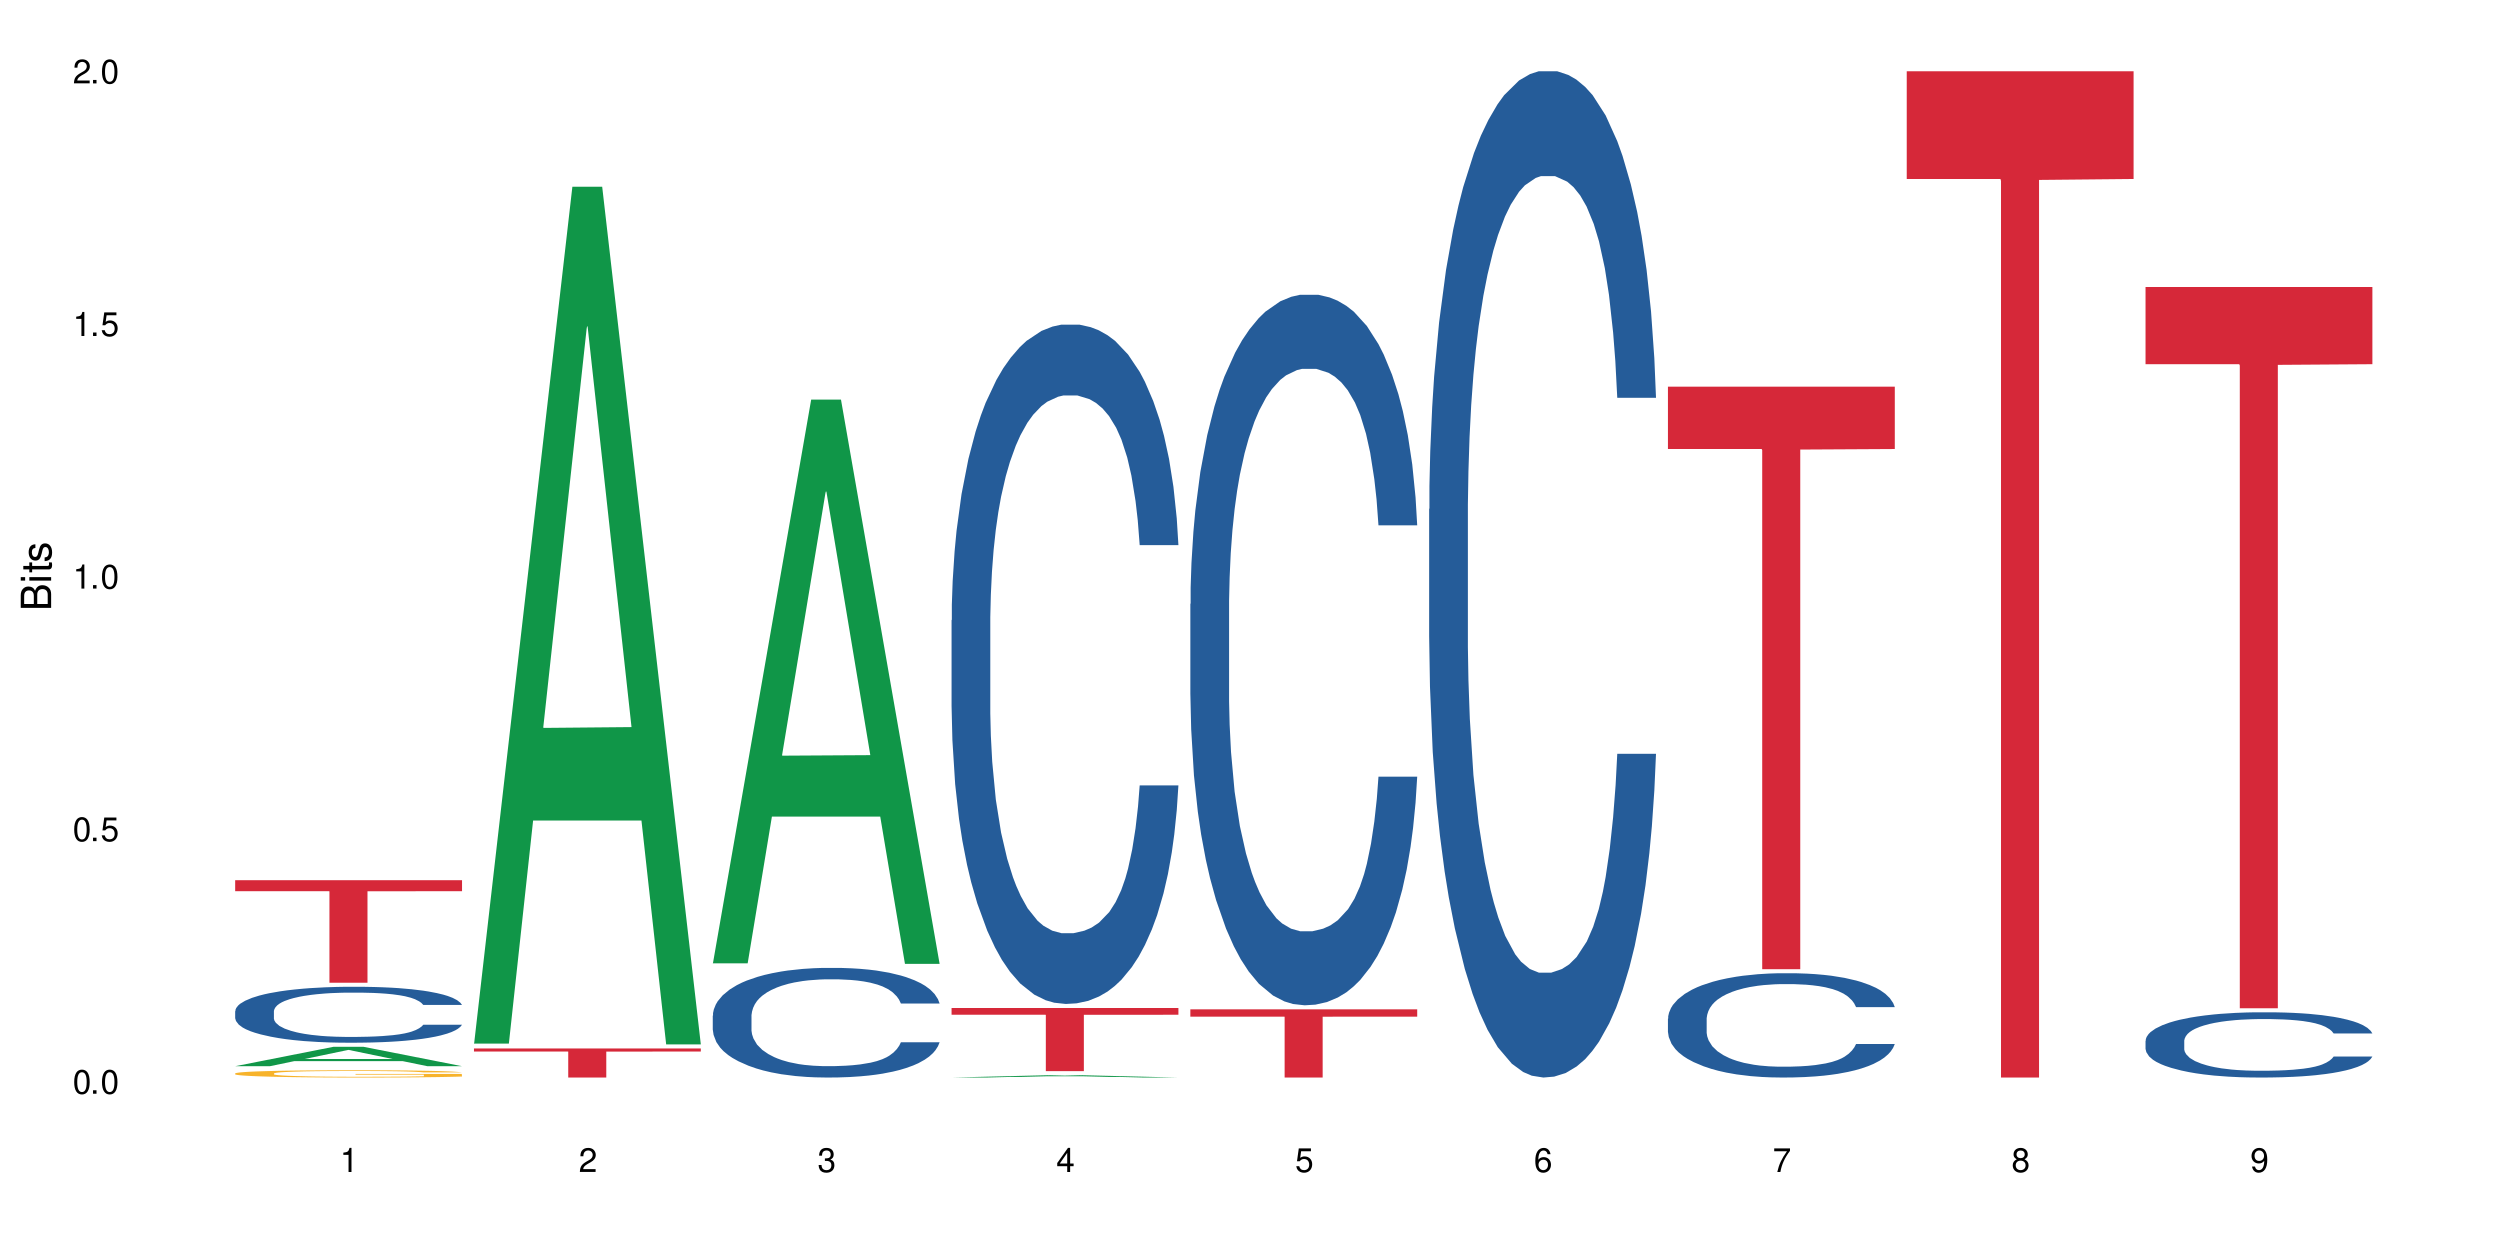 <?xml version="1.0" encoding="UTF-8"?>
<svg xmlns="http://www.w3.org/2000/svg" xmlns:xlink="http://www.w3.org/1999/xlink" width="720" height="360" viewBox="0 0 720 360">
<defs>
<g>
<g id="glyph-0-0">
</g>
<g id="glyph-0-1">
<path d="M 2.641 -6.938 C 2 -6.938 1.422 -6.656 1.078 -6.172 C 0.641 -5.562 0.406 -4.641 0.406 -3.359 C 0.406 -1.016 1.188 0.219 2.641 0.219 C 4.078 0.219 4.859 -1.016 4.859 -3.297 C 4.859 -4.641 4.656 -5.547 4.203 -6.172 C 3.844 -6.656 3.281 -6.938 2.641 -6.938 Z M 2.641 -6.188 C 3.547 -6.188 4 -5.25 4 -3.375 C 4 -1.406 3.562 -0.484 2.625 -0.484 C 1.734 -0.484 1.281 -1.438 1.281 -3.344 C 1.281 -5.25 1.734 -6.188 2.641 -6.188 Z M 2.641 -6.188 "/>
</g>
<g id="glyph-0-2">
<path d="M 1.828 -1 L 0.828 -1 L 0.828 0 L 1.828 0 Z M 1.828 -1 "/>
</g>
<g id="glyph-0-3">
<path d="M 4.562 -6.797 L 1.062 -6.797 L 0.547 -3.094 L 1.328 -3.094 C 1.719 -3.562 2.047 -3.734 2.578 -3.734 C 3.484 -3.734 4.062 -3.109 4.062 -2.094 C 4.062 -1.125 3.484 -0.531 2.578 -0.531 C 1.828 -0.531 1.375 -0.906 1.188 -1.672 L 0.328 -1.672 C 0.453 -1.109 0.547 -0.844 0.75 -0.594 C 1.125 -0.078 1.828 0.219 2.594 0.219 C 3.969 0.219 4.922 -0.781 4.922 -2.219 C 4.922 -3.562 4.031 -4.484 2.719 -4.484 C 2.25 -4.484 1.859 -4.359 1.469 -4.062 L 1.734 -5.969 L 4.562 -5.969 Z M 4.562 -6.797 "/>
</g>
<g id="glyph-0-4">
<path d="M 2.484 -4.938 L 2.484 0 L 3.328 0 L 3.328 -6.938 L 2.766 -6.938 C 2.469 -5.875 2.281 -5.734 0.984 -5.562 L 0.984 -4.938 Z M 2.484 -4.938 "/>
</g>
<g id="glyph-0-5">
<path d="M 4.859 -0.828 L 1.281 -0.828 C 1.359 -1.406 1.672 -1.781 2.5 -2.281 L 3.469 -2.828 C 4.406 -3.344 4.906 -4.062 4.906 -4.906 C 4.906 -5.484 4.672 -6.031 4.266 -6.406 C 3.859 -6.766 3.375 -6.938 2.719 -6.938 C 1.859 -6.938 1.219 -6.625 0.844 -6.031 C 0.609 -5.672 0.5 -5.234 0.484 -4.531 L 1.328 -4.531 C 1.359 -5.016 1.406 -5.281 1.531 -5.516 C 1.75 -5.938 2.188 -6.203 2.703 -6.203 C 3.469 -6.203 4.031 -5.641 4.031 -4.891 C 4.031 -4.344 3.719 -3.859 3.125 -3.516 L 2.234 -3 C 0.812 -2.172 0.406 -1.531 0.328 -0.016 L 4.859 -0.016 Z M 4.859 -0.828 "/>
</g>
<g id="glyph-0-6">
<path d="M 2.125 -3.188 L 2.578 -3.188 C 3.5 -3.188 3.984 -2.766 3.984 -1.922 C 3.984 -1.062 3.469 -0.531 2.594 -0.531 C 1.656 -0.531 1.203 -1 1.156 -2.016 L 0.312 -2.016 C 0.344 -1.453 0.438 -1.094 0.609 -0.781 C 0.953 -0.109 1.625 0.219 2.547 0.219 C 3.953 0.219 4.859 -0.625 4.859 -1.938 C 4.859 -2.828 4.516 -3.297 3.703 -3.594 C 4.344 -3.844 4.656 -4.328 4.656 -5.031 C 4.656 -6.219 3.875 -6.938 2.578 -6.938 C 1.203 -6.938 0.484 -6.172 0.453 -4.703 L 1.297 -4.703 C 1.312 -5.125 1.344 -5.359 1.453 -5.578 C 1.641 -5.969 2.062 -6.203 2.594 -6.203 C 3.344 -6.203 3.797 -5.75 3.797 -5 C 3.797 -4.516 3.609 -4.219 3.25 -4.047 C 3.016 -3.953 2.703 -3.922 2.125 -3.906 Z M 2.125 -3.188 "/>
</g>
<g id="glyph-0-7">
<path d="M 3.141 -1.672 L 3.141 0 L 3.984 0 L 3.984 -1.672 L 4.984 -1.672 L 4.984 -2.438 L 3.984 -2.438 L 3.984 -6.938 L 3.359 -6.938 L 0.266 -2.578 L 0.266 -1.672 Z M 3.141 -2.438 L 1 -2.438 L 3.141 -5.5 Z M 3.141 -2.438 "/>
</g>
<g id="glyph-0-8">
<path d="M 4.781 -5.125 C 4.609 -6.266 3.891 -6.938 2.844 -6.938 C 2.094 -6.938 1.422 -6.578 1.031 -5.953 C 0.594 -5.266 0.406 -4.422 0.406 -3.172 C 0.406 -2 0.578 -1.25 0.984 -0.641 C 1.359 -0.078 1.953 0.219 2.703 0.219 C 3.984 0.219 4.922 -0.75 4.922 -2.094 C 4.922 -3.375 4.062 -4.281 2.844 -4.281 C 2.172 -4.281 1.641 -4.031 1.281 -3.516 C 1.281 -5.234 1.828 -6.188 2.797 -6.188 C 3.391 -6.188 3.797 -5.797 3.938 -5.125 Z M 2.734 -3.531 C 3.547 -3.531 4.062 -2.953 4.062 -2.031 C 4.062 -1.156 3.484 -0.531 2.703 -0.531 C 1.922 -0.531 1.328 -1.188 1.328 -2.078 C 1.328 -2.938 1.906 -3.531 2.734 -3.531 Z M 2.734 -3.531 "/>
</g>
<g id="glyph-0-9">
<path d="M 4.984 -6.797 L 0.438 -6.797 L 0.438 -5.969 L 4.109 -5.969 C 2.5 -3.656 1.828 -2.234 1.328 0 L 2.219 0 C 2.594 -2.172 3.453 -4.047 4.984 -6.094 Z M 4.984 -6.797 "/>
</g>
<g id="glyph-0-10">
<path d="M 3.75 -3.656 C 4.469 -4.094 4.688 -4.438 4.688 -5.078 C 4.688 -6.172 3.844 -6.938 2.641 -6.938 C 1.438 -6.938 0.594 -6.172 0.594 -5.094 C 0.594 -4.438 0.812 -4.094 1.516 -3.656 C 0.734 -3.266 0.359 -2.703 0.359 -1.922 C 0.359 -0.656 1.281 0.219 2.641 0.219 C 3.984 0.219 4.922 -0.656 4.922 -1.922 C 4.922 -2.703 4.531 -3.266 3.75 -3.656 Z M 2.641 -6.188 C 3.359 -6.188 3.812 -5.75 3.812 -5.062 C 3.812 -4.406 3.344 -3.984 2.641 -3.984 C 1.922 -3.984 1.453 -4.406 1.453 -5.078 C 1.453 -5.75 1.922 -6.188 2.641 -6.188 Z M 2.641 -3.266 C 3.484 -3.266 4.062 -2.719 4.062 -1.906 C 4.062 -1.078 3.484 -0.531 2.625 -0.531 C 1.797 -0.531 1.219 -1.094 1.219 -1.906 C 1.219 -2.719 1.781 -3.266 2.641 -3.266 Z M 2.641 -3.266 "/>
</g>
<g id="glyph-0-11">
<path d="M 0.516 -1.578 C 0.672 -0.453 1.406 0.219 2.438 0.219 C 3.188 0.219 3.859 -0.141 4.266 -0.766 C 4.688 -1.453 4.891 -2.297 4.891 -3.547 C 4.891 -4.719 4.703 -5.453 4.312 -6.078 C 3.938 -6.641 3.344 -6.938 2.594 -6.938 C 1.297 -6.938 0.359 -5.969 0.359 -4.625 C 0.359 -3.344 1.234 -2.453 2.453 -2.453 C 3.094 -2.453 3.578 -2.672 4.016 -3.203 C 4 -1.484 3.469 -0.531 2.5 -0.531 C 1.906 -0.531 1.484 -0.906 1.359 -1.578 Z M 2.578 -6.203 C 3.375 -6.203 3.969 -5.531 3.969 -4.641 C 3.969 -3.797 3.391 -3.188 2.547 -3.188 C 1.734 -3.188 1.234 -3.766 1.234 -4.688 C 1.234 -5.562 1.797 -6.203 2.578 -6.203 Z M 2.578 -6.203 "/>
</g>
<g id="glyph-1-0">
</g>
<g id="glyph-1-1">
<path d="M 0 -0.953 L 0 -4.891 C 0 -5.719 -0.234 -6.344 -0.734 -6.797 C -1.188 -7.234 -1.812 -7.469 -2.5 -7.469 C -3.547 -7.469 -4.188 -7 -4.625 -5.875 C -4.984 -6.688 -5.625 -7.094 -6.531 -7.094 C -7.172 -7.094 -7.734 -6.859 -8.141 -6.391 C -8.562 -5.922 -8.75 -5.344 -8.75 -4.5 L -8.75 -0.953 Z M -4.984 -2.062 L -7.766 -2.062 L -7.766 -4.219 C -7.766 -4.844 -7.688 -5.203 -7.453 -5.5 C -7.219 -5.812 -6.859 -5.969 -6.375 -5.969 C -5.891 -5.969 -5.531 -5.812 -5.297 -5.5 C -5.062 -5.203 -4.984 -4.844 -4.984 -4.219 Z M -0.984 -2.062 L -4 -2.062 L -4 -4.781 C -4 -5.766 -3.438 -6.359 -2.484 -6.359 C -1.547 -6.359 -0.984 -5.766 -0.984 -4.781 Z M -0.984 -2.062 "/>
</g>
<g id="glyph-1-2">
<path d="M -6.281 -1.797 L -6.281 -0.797 L 0 -0.797 L 0 -1.797 Z M -8.75 -1.797 L -8.75 -0.797 L -7.484 -0.797 L -7.484 -1.797 Z M -8.75 -1.797 "/>
</g>
<g id="glyph-1-3">
<path d="M -6.281 -3.047 L -6.281 -2.016 L -8.016 -2.016 L -8.016 -1.016 L -6.281 -1.016 L -6.281 -0.172 L -5.469 -0.172 L -5.469 -1.016 L -0.719 -1.016 C -0.078 -1.016 0.281 -1.453 0.281 -2.234 C 0.281 -2.5 0.25 -2.719 0.188 -3.047 L -0.641 -3.047 C -0.609 -2.906 -0.594 -2.766 -0.594 -2.562 C -0.594 -2.141 -0.719 -2.016 -1.156 -2.016 L -5.469 -2.016 L -5.469 -3.047 Z M -6.281 -3.047 "/>
</g>
<g id="glyph-1-4">
<path d="M -4.531 -5.25 C -5.766 -5.25 -6.469 -4.422 -6.469 -2.969 C -6.469 -1.516 -5.719 -0.562 -4.547 -0.562 C -3.562 -0.562 -3.094 -1.062 -2.734 -2.562 L -2.516 -3.484 C -2.344 -4.188 -2.094 -4.469 -1.641 -4.469 C -1.047 -4.469 -0.641 -3.875 -0.641 -3 C -0.641 -2.453 -0.797 -2 -1.062 -1.75 C -1.25 -1.594 -1.422 -1.531 -1.875 -1.469 L -1.875 -0.406 C -0.422 -0.453 0.281 -1.266 0.281 -2.922 C 0.281 -4.5 -0.5 -5.516 -1.719 -5.516 C -2.656 -5.516 -3.172 -4.984 -3.469 -3.734 L -3.703 -2.766 C -3.891 -1.953 -4.156 -1.609 -4.594 -1.609 C -5.188 -1.609 -5.547 -2.125 -5.547 -2.938 C -5.547 -3.75 -5.203 -4.172 -4.531 -4.203 Z M -4.531 -5.25 "/>
</g>
</g>
</defs>
<rect x="-72" y="-36" width="864" height="432" fill="rgb(100%, 100%, 100%)" fill-opacity="1"/>
<path fill-rule="nonzero" fill="rgb(6.275%, 58.824%, 28.235%)" fill-opacity="1" d="M 67.73 307.059 L 67.801 307.055 L 96.07 301.473 L 104.656 301.473 L 133.066 307.066 L 123.082 307.066 L 115.965 305.605 L 84.762 305.605 L 77.781 307.059 L 67.73 307.059 L 87.766 305 L 113.102 304.996 L 100.469 302.387 L 100.328 302.383 L 100.188 302.398 L 87.695 304.996 L 87.766 305 Z M 67.73 307.059 "/>
<path fill-rule="nonzero" fill="rgb(14.51%, 36.078%, 60%)" fill-opacity="1" d="M 67.73 291.207 L 67.812 291.195 L 67.812 290.84 L 68.051 290.281 L 68.605 289.574 L 69.164 289.086 L 70.598 288.219 L 72.59 287.379 L 74.664 286.73 L 76.176 286.348 L 77.531 286.055 L 80.637 285.508 L 82.629 285.23 L 84.781 284.98 L 87.41 284.73 L 89.324 284.582 L 93.625 284.348 L 96.812 284.242 L 99.281 284.199 L 104.621 284.199 L 107.809 284.258 L 110.117 284.332 L 112.668 284.449 L 114.82 284.582 L 118.562 284.906 L 121.91 285.316 L 123.426 285.555 L 125.816 286.012 L 127.648 286.453 L 128.922 286.836 L 130.355 287.379 L 131.629 288.043 L 132.586 288.793 L 133.066 289.426 L 121.91 289.426 L 121.352 288.836 L 120.715 288.379 L 119.52 287.777 L 118.324 287.352 L 116.652 286.922 L 115.137 286.645 L 113.066 286.363 L 111.234 286.188 L 109.32 286.055 L 107.488 285.965 L 103.984 285.879 L 99.922 285.879 L 98.406 285.906 L 95.297 286.023 L 93.625 286.129 L 91.234 286.336 L 89.562 286.527 L 87.57 286.82 L 86.215 287.07 L 84.543 287.453 L 83.348 287.793 L 81.992 288.277 L 81.195 288.645 L 80.48 289.059 L 79.84 289.543 L 79.363 290.059 L 79.043 290.605 L 78.887 291.133 L 78.887 293.418 L 79.043 293.945 L 79.441 294.566 L 80.48 295.465 L 81.992 296.246 L 83.746 296.863 L 85.418 297.305 L 86.375 297.512 L 87.648 297.746 L 89.641 298.039 L 92.512 298.336 L 94.184 298.453 L 96.734 298.57 L 99.363 298.629 L 102.867 298.629 L 105.977 298.57 L 108.047 298.496 L 110.199 298.379 L 113.145 298.129 L 114.98 297.895 L 116.57 297.613 L 117.766 297.332 L 118.562 297.098 L 119.758 296.641 L 120.715 296.141 L 121.434 295.625 L 121.91 295.125 L 133.066 295.125 L 132.586 295.715 L 131.871 296.289 L 131.152 296.715 L 130.039 297.23 L 128.762 297.688 L 126.93 298.203 L 125.418 298.543 L 123.426 298.91 L 121.59 299.188 L 119.602 299.441 L 116.652 299.734 L 114.738 299.883 L 112.668 300.016 L 110.199 300.133 L 107.09 300.234 L 103.746 300.293 L 100.637 300.309 L 97.289 300.277 L 94.82 300.219 L 91.555 300.086 L 87.492 299.824 L 84.543 299.543 L 82.23 299.262 L 80.238 298.969 L 78.008 298.57 L 75.141 297.922 L 73.387 297.422 L 72.191 297.012 L 70.84 296.438 L 69.883 295.922 L 68.766 295.094 L 67.969 294.051 L 67.73 293.242 Z M 67.73 291.207 "/>
<path fill-rule="nonzero" fill="rgb(96.863%, 70.196%, 16.863%)" fill-opacity="1" d="M 67.73 309.129 L 67.812 309.129 L 67.812 309.09 L 68.129 309.004 L 68.926 308.883 L 69.961 308.785 L 71.078 308.711 L 71.793 308.668 L 72.988 308.613 L 74.023 308.57 L 76.656 308.484 L 80 308.402 L 81.832 308.367 L 83.906 308.336 L 86.852 308.297 L 88.207 308.285 L 92.352 308.254 L 97.051 308.234 L 102.23 308.23 L 104.621 308.23 L 107.887 308.238 L 112.348 308.262 L 114.898 308.281 L 116.891 308.297 L 118.961 308.324 L 121.512 308.363 L 123.902 308.406 L 125.816 308.453 L 127.727 308.512 L 129.32 308.574 L 130.676 308.641 L 131.871 308.723 L 132.586 308.789 L 133.066 308.855 L 121.988 308.855 L 121.352 308.789 L 120.637 308.738 L 119.441 308.672 L 118.246 308.629 L 117.051 308.59 L 114.82 308.539 L 112.906 308.512 L 110.516 308.484 L 108.207 308.465 L 105.578 308.453 L 103.984 308.449 L 99.762 308.449 L 95.938 308.465 L 93.707 308.48 L 92.113 308.496 L 89.879 308.523 L 88.527 308.547 L 87.73 308.562 L 85.34 308.621 L 83.746 308.676 L 82.871 308.711 L 81.754 308.77 L 80.957 308.82 L 80.082 308.898 L 79.602 308.957 L 78.965 309.086 L 78.887 309.434 L 79.125 309.504 L 79.602 309.582 L 80.238 309.652 L 81.195 309.727 L 82.152 309.781 L 83.824 309.855 L 85.258 309.906 L 86.375 309.938 L 88.527 309.992 L 89.402 310.008 L 91.473 310.043 L 93.625 310.07 L 96.254 310.094 L 98.246 310.105 L 101.434 310.113 L 105.496 310.113 L 110.277 310.102 L 113.305 310.086 L 115.379 310.07 L 116.73 310.059 L 118.406 310.035 L 119.602 310.016 L 120.715 309.996 L 122.07 309.965 L 122.07 309.504 L 102.391 309.504 L 102.391 309.289 L 132.984 309.285 L 133.066 310.035 L 131.391 310.09 L 129.32 310.137 L 127.328 310.176 L 125.258 310.211 L 122.309 310.246 L 119.918 310.27 L 116.254 310.297 L 112.906 310.312 L 109.402 310.324 L 106.293 310.332 L 102.629 310.332 L 99.363 310.328 L 95.855 310.316 L 93.066 310.301 L 90.52 310.281 L 87.969 310.258 L 84.781 310.219 L 82.711 310.184 L 80.559 310.145 L 78.406 310.098 L 76.496 310.043 L 75.219 310.004 L 73.945 309.957 L 72.59 309.898 L 71.316 309.836 L 70.359 309.777 L 69.484 309.707 L 68.848 309.645 L 68.211 309.559 L 67.891 309.488 L 67.73 309.43 Z M 67.73 309.129 "/>
<path fill-rule="nonzero" fill="rgb(83.922%, 15.686%, 22.353%)" fill-opacity="1" d="M 67.73 253.5 L 133.066 253.5 L 133.066 256.66 L 105.836 256.691 L 105.836 283.035 L 94.879 283.035 L 94.879 256.719 L 94.723 256.66 L 67.73 256.66 Z M 67.73 253.5 "/>
<path fill-rule="nonzero" fill="rgb(6.275%, 58.824%, 28.235%)" fill-opacity="1" d="M 136.504 300.555 L 136.574 300.324 L 164.844 53.773 L 173.43 53.773 L 201.836 300.789 L 191.855 300.789 L 184.738 236.309 L 153.535 236.309 L 146.555 300.555 L 136.504 300.555 L 156.535 209.637 L 181.875 209.402 L 169.242 94.133 L 169.102 93.898 L 168.961 94.598 L 156.469 209.402 L 156.535 209.637 Z M 136.504 300.555 "/>
<path fill-rule="nonzero" fill="rgb(83.922%, 15.686%, 22.353%)" fill-opacity="1" d="M 136.504 301.949 L 201.836 301.949 L 201.836 302.848 L 174.609 302.855 L 174.609 310.332 L 163.652 310.332 L 163.652 302.863 L 163.496 302.848 L 136.504 302.848 Z M 136.504 301.949 "/>
<path fill-rule="nonzero" fill="rgb(6.275%, 58.824%, 28.235%)" fill-opacity="1" d="M 205.277 277.445 L 205.348 277.293 L 233.617 115.094 L 242.203 115.094 L 270.609 277.598 L 260.629 277.598 L 253.508 235.18 L 222.309 235.18 L 215.328 277.445 L 205.277 277.445 L 225.309 217.633 L 250.648 217.48 L 238.012 141.645 L 237.875 141.492 L 237.734 141.949 L 225.238 217.48 L 225.309 217.633 Z M 205.277 277.445 "/>
<path fill-rule="nonzero" fill="rgb(14.51%, 36.078%, 60%)" fill-opacity="1" d="M 205.277 292.5 L 205.355 292.469 L 205.355 291.777 L 205.594 290.68 L 206.152 289.297 L 206.711 288.344 L 208.145 286.641 L 210.137 284.996 L 212.207 283.727 L 213.723 282.977 L 215.078 282.398 L 218.184 281.332 L 220.176 280.781 L 222.328 280.293 L 224.957 279.801 L 226.867 279.512 L 231.172 279.051 L 234.359 278.848 L 236.828 278.762 L 242.168 278.762 L 245.352 278.879 L 247.664 279.023 L 250.215 279.254 L 252.363 279.512 L 256.109 280.148 L 259.457 280.957 L 260.969 281.418 L 263.359 282.312 L 265.191 283.18 L 266.469 283.93 L 267.902 284.996 L 269.176 286.293 L 270.133 287.766 L 270.609 289.008 L 259.457 289.008 L 258.898 287.852 L 258.262 286.957 L 257.066 285.773 L 255.871 284.938 L 254.195 284.102 L 252.684 283.555 L 250.613 283.004 L 248.777 282.66 L 246.867 282.398 L 245.035 282.227 L 241.527 282.051 L 237.465 282.051 L 235.953 282.109 L 232.844 282.34 L 231.172 282.543 L 228.781 282.945 L 227.109 283.32 L 225.117 283.898 L 223.762 284.391 L 222.09 285.141 L 220.895 285.805 L 219.539 286.758 L 218.742 287.477 L 218.023 288.285 L 217.387 289.238 L 216.91 290.246 L 216.59 291.316 L 216.43 292.355 L 216.43 296.828 L 216.59 297.867 L 216.988 299.078 L 218.023 300.84 L 219.539 302.367 L 221.293 303.578 L 222.965 304.445 L 223.922 304.848 L 225.195 305.312 L 227.188 305.887 L 230.055 306.465 L 231.73 306.695 L 234.277 306.926 L 236.906 307.043 L 240.414 307.043 L 243.52 306.926 L 245.594 306.781 L 247.742 306.551 L 250.691 306.062 L 252.523 305.602 L 254.117 305.051 L 255.312 304.504 L 256.109 304.043 L 257.305 303.148 L 258.262 302.164 L 258.977 301.156 L 259.457 300.176 L 270.609 300.176 L 270.133 301.328 L 269.414 302.453 L 268.699 303.293 L 267.582 304.301 L 266.309 305.195 L 264.477 306.207 L 262.961 306.871 L 260.969 307.59 L 259.137 308.141 L 257.145 308.629 L 254.195 309.207 L 252.285 309.496 L 250.215 309.754 L 247.742 309.984 L 244.637 310.188 L 241.289 310.305 L 238.184 310.332 L 234.836 310.273 L 232.367 310.16 L 229.098 309.898 L 225.035 309.379 L 222.09 308.832 L 219.777 308.285 L 217.785 307.707 L 215.555 306.926 L 212.688 305.656 L 210.934 304.676 L 209.738 303.867 L 208.383 302.742 L 207.426 301.734 L 206.312 300.117 L 205.516 298.066 L 205.277 296.48 Z M 205.277 292.5 "/>
<path fill-rule="nonzero" fill="rgb(6.275%, 58.824%, 28.235%)" fill-opacity="1" d="M 274.051 310.332 L 274.117 310.332 L 302.387 309.645 L 310.973 309.645 L 339.383 310.332 L 329.402 310.332 L 322.281 310.152 L 291.082 310.152 L 284.102 310.332 L 274.051 310.332 L 294.082 310.078 L 319.422 310.078 L 306.785 309.758 L 306.508 309.758 L 294.012 310.078 L 294.082 310.078 Z M 274.051 310.332 "/>
<path fill-rule="nonzero" fill="rgb(14.51%, 36.078%, 60%)" fill-opacity="1" d="M 274.051 178.629 L 274.129 178.453 L 274.129 174.16 L 274.367 167.363 L 274.926 158.781 L 275.484 152.879 L 276.918 142.332 L 278.91 132.137 L 280.98 124.27 L 282.496 119.621 L 283.848 116.043 L 286.957 109.43 L 288.949 106.031 L 291.102 102.992 L 293.73 99.949 L 295.641 98.164 L 299.945 95.301 L 303.129 94.051 L 305.602 93.512 L 310.938 93.512 L 314.125 94.227 L 316.438 95.121 L 318.984 96.555 L 321.137 98.164 L 324.883 102.098 L 328.23 107.102 L 329.742 109.965 L 332.133 115.508 L 333.965 120.871 L 335.238 125.523 L 336.676 132.137 L 337.949 140.184 L 338.906 149.305 L 339.383 156.992 L 328.23 156.992 L 327.672 149.84 L 327.035 144.297 L 325.84 136.965 L 324.645 131.781 L 322.969 126.594 L 321.457 123.195 L 319.383 119.801 L 317.551 117.652 L 315.641 116.043 L 313.809 114.973 L 310.301 113.898 L 306.238 113.898 L 304.723 114.258 L 301.617 115.688 L 299.945 116.938 L 297.555 119.441 L 295.879 121.766 L 293.887 125.344 L 292.535 128.383 L 290.859 133.031 L 289.664 137.145 L 288.312 143.047 L 287.516 147.516 L 286.797 152.523 L 286.16 158.426 L 285.684 164.684 L 285.363 171.297 L 285.203 177.734 L 285.203 205.453 L 285.363 211.891 L 285.762 219.402 L 286.797 230.309 L 288.312 239.785 L 290.062 247.297 L 291.738 252.66 L 292.691 255.164 L 293.969 258.023 L 295.961 261.602 L 298.828 265.18 L 300.5 266.609 L 303.051 268.039 L 305.68 268.754 L 309.188 268.754 L 312.293 268.039 L 314.363 267.145 L 316.516 265.715 L 319.465 262.676 L 321.297 259.812 L 322.891 256.414 L 324.086 253.02 L 324.883 250.156 L 326.078 244.613 L 327.035 238.535 L 327.75 232.277 L 328.23 226.195 L 339.383 226.195 L 338.906 233.348 L 338.188 240.324 L 337.473 245.508 L 336.355 251.766 L 335.082 257.309 L 333.25 263.57 L 331.734 267.68 L 329.742 272.152 L 327.91 275.551 L 325.918 278.59 L 322.969 282.164 L 321.059 283.953 L 318.984 285.562 L 316.516 286.992 L 313.41 288.246 L 310.062 288.961 L 306.957 289.141 L 303.609 288.781 L 301.141 288.066 L 297.871 286.457 L 293.809 283.238 L 290.859 279.84 L 288.551 276.445 L 286.559 272.867 L 284.328 268.039 L 281.457 260.172 L 279.707 254.09 L 278.512 249.086 L 277.156 242.109 L 276.199 235.852 L 275.086 225.84 L 274.289 213.141 L 274.051 203.309 Z M 274.051 178.629 "/>
<path fill-rule="nonzero" fill="rgb(83.922%, 15.686%, 22.353%)" fill-opacity="1" d="M 274.051 290.305 L 339.383 290.305 L 339.383 292.25 L 312.152 292.266 L 312.152 308.48 L 301.199 308.48 L 301.199 292.285 L 301.039 292.25 L 274.051 292.25 Z M 274.051 290.305 "/>
<path fill-rule="nonzero" fill="rgb(14.51%, 36.078%, 60%)" fill-opacity="1" d="M 342.82 173.938 L 342.902 173.75 L 342.902 169.262 L 343.141 162.152 L 343.699 153.176 L 344.258 147.004 L 345.691 135.969 L 347.684 125.305 L 349.754 117.078 L 351.266 112.215 L 352.621 108.473 L 355.73 101.551 L 357.723 98 L 359.871 94.82 L 362.5 91.641 L 364.414 89.77 L 368.715 86.777 L 371.902 85.469 L 374.375 84.906 L 379.711 84.906 L 382.898 85.652 L 385.211 86.59 L 387.758 88.086 L 389.91 89.77 L 393.656 93.883 L 397 99.121 L 398.516 102.113 L 400.906 107.91 L 402.738 113.523 L 404.012 118.387 L 405.445 125.305 L 406.723 133.723 L 407.68 143.262 L 408.156 151.305 L 397 151.305 L 396.445 143.824 L 395.805 138.023 L 394.609 130.355 L 393.414 124.934 L 391.742 119.508 L 390.23 115.953 L 388.156 112.402 L 386.324 110.156 L 384.414 108.473 L 382.578 107.352 L 379.074 106.227 L 375.012 106.227 L 373.496 106.602 L 370.391 108.098 L 368.715 109.406 L 366.324 112.027 L 364.652 114.457 L 362.66 118.199 L 361.305 121.379 L 359.633 126.242 L 358.438 130.543 L 357.082 136.715 L 356.285 141.391 L 355.57 146.629 L 354.934 152.801 L 354.453 159.348 L 354.137 166.27 L 353.977 173 L 353.977 201.992 L 354.137 208.727 L 354.535 216.582 L 355.57 227.992 L 357.082 237.902 L 358.836 245.758 L 360.508 251.371 L 361.465 253.988 L 362.742 256.98 L 364.734 260.723 L 367.602 264.465 L 369.273 265.961 L 371.824 267.457 L 374.453 268.203 L 377.957 268.203 L 381.066 267.457 L 383.137 266.52 L 385.289 265.023 L 388.238 261.844 L 390.07 258.852 L 391.664 255.297 L 392.859 251.746 L 393.656 248.754 L 394.852 242.953 L 395.805 236.594 L 396.523 230.047 L 397 223.688 L 408.156 223.688 L 407.68 231.172 L 406.961 238.465 L 406.242 243.891 L 405.129 250.434 L 403.852 256.234 L 402.02 262.781 L 400.508 267.082 L 398.516 271.758 L 396.684 275.312 L 394.691 278.492 L 391.742 282.23 L 389.832 284.102 L 387.758 285.785 L 385.289 287.281 L 382.18 288.59 L 378.836 289.34 L 375.727 289.527 L 372.383 289.152 L 369.91 288.406 L 366.645 286.723 L 362.582 283.355 L 359.633 279.801 L 357.324 276.246 L 355.332 272.508 L 353.102 267.457 L 350.23 259.227 L 348.48 252.867 L 347.285 247.629 L 345.93 240.336 L 344.973 233.789 L 343.859 223.316 L 343.062 210.035 L 342.82 199.746 Z M 342.82 173.938 "/>
<path fill-rule="nonzero" fill="rgb(83.922%, 15.686%, 22.353%)" fill-opacity="1" d="M 342.82 290.691 L 408.156 290.691 L 408.156 292.793 L 380.926 292.812 L 380.926 310.332 L 369.973 310.332 L 369.973 292.828 L 369.812 292.793 L 342.82 292.793 Z M 342.82 290.691 "/>
<path fill-rule="nonzero" fill="rgb(14.51%, 36.078%, 60%)" fill-opacity="1" d="M 411.594 146.621 L 411.676 146.355 L 411.676 140 L 411.914 129.934 L 412.473 117.215 L 413.027 108.477 L 414.461 92.844 L 416.453 77.746 L 418.527 66.09 L 420.039 59.203 L 421.395 53.902 L 424.5 44.102 L 426.492 39.07 L 428.645 34.566 L 431.273 30.062 L 433.188 27.414 L 437.488 23.176 L 440.676 21.32 L 443.145 20.527 L 448.484 20.527 L 451.672 21.586 L 453.98 22.91 L 456.531 25.031 L 458.684 27.414 L 462.426 33.242 L 465.773 40.66 L 467.289 44.898 L 469.68 53.109 L 471.512 61.055 L 472.785 67.945 L 474.219 77.746 L 475.496 89.668 L 476.449 103.176 L 476.93 114.566 L 465.773 114.566 L 465.215 103.973 L 464.578 95.758 L 463.383 84.898 L 462.188 77.215 L 460.516 69.535 L 459 64.5 L 456.93 59.469 L 455.098 56.289 L 453.184 53.902 L 451.352 52.316 L 447.848 50.727 L 443.785 50.727 L 442.27 51.254 L 439.164 53.375 L 437.488 55.23 L 435.098 58.938 L 433.426 62.383 L 431.434 67.68 L 430.078 72.184 L 428.406 79.07 L 427.211 85.164 L 425.855 93.906 L 425.059 100.527 L 424.344 107.945 L 423.707 116.688 L 423.227 125.957 L 422.91 135.762 L 422.75 145.297 L 422.75 186.355 L 422.91 195.895 L 423.309 207.02 L 424.344 223.18 L 425.855 237.219 L 427.609 248.344 L 429.281 256.293 L 430.238 260 L 431.512 264.238 L 433.504 269.535 L 436.375 274.836 L 438.047 276.953 L 440.598 279.074 L 443.227 280.133 L 446.73 280.133 L 449.84 279.074 L 451.91 277.75 L 454.062 275.629 L 457.008 271.125 L 458.844 266.887 L 460.438 261.855 L 461.629 256.82 L 462.426 252.582 L 463.621 244.371 L 464.578 235.363 L 465.297 226.094 L 465.773 217.086 L 476.93 217.086 L 476.449 227.684 L 475.734 238.012 L 475.016 245.695 L 473.902 254.969 L 472.625 263.18 L 470.793 272.449 L 469.281 278.543 L 467.289 285.168 L 465.457 290.199 L 463.465 294.703 L 460.516 300 L 458.602 302.648 L 456.531 305.035 L 454.062 307.152 L 450.953 309.008 L 447.609 310.066 L 444.5 310.332 L 441.152 309.801 L 438.684 308.742 L 435.418 306.359 L 431.355 301.59 L 428.406 296.559 L 426.094 291.523 L 424.105 286.227 L 421.871 279.074 L 419.004 267.418 L 417.25 258.41 L 416.055 250.992 L 414.703 240.664 L 413.746 231.391 L 412.629 216.555 L 411.832 197.746 L 411.594 183.18 Z M 411.594 146.621 "/>
<path fill-rule="nonzero" fill="rgb(14.51%, 36.078%, 60%)" fill-opacity="1" d="M 480.367 293.367 L 480.445 293.34 L 480.445 292.684 L 480.688 291.637 L 481.242 290.32 L 481.801 289.414 L 483.234 287.797 L 485.227 286.23 L 487.301 285.023 L 488.812 284.309 L 490.168 283.762 L 493.273 282.746 L 495.266 282.223 L 497.418 281.758 L 500.047 281.289 L 501.961 281.016 L 506.262 280.574 L 509.449 280.383 L 511.918 280.301 L 517.258 280.301 L 520.445 280.41 L 522.754 280.547 L 525.305 280.77 L 527.457 281.016 L 531.199 281.621 L 534.547 282.387 L 536.059 282.828 L 538.449 283.68 L 540.285 284.5 L 541.559 285.215 L 542.992 286.23 L 544.266 287.465 L 545.223 288.867 L 545.703 290.047 L 534.547 290.047 L 533.988 288.949 L 533.352 288.098 L 532.156 286.973 L 530.961 286.176 L 529.289 285.379 L 527.773 284.859 L 525.703 284.336 L 523.871 284.008 L 521.957 283.762 L 520.125 283.594 L 516.621 283.43 L 512.555 283.43 L 511.043 283.484 L 507.934 283.707 L 506.262 283.898 L 503.871 284.281 L 502.199 284.641 L 500.207 285.188 L 498.852 285.656 L 497.18 286.367 L 495.984 287 L 494.629 287.906 L 493.832 288.59 L 493.117 289.359 L 492.477 290.266 L 492 291.227 L 491.68 292.242 L 491.523 293.23 L 491.523 297.484 L 491.68 298.473 L 492.078 299.625 L 493.117 301.301 L 494.629 302.758 L 496.383 303.91 L 498.055 304.734 L 499.012 305.117 L 500.285 305.555 L 502.277 306.105 L 505.145 306.652 L 506.82 306.875 L 509.367 307.094 L 512 307.203 L 515.504 307.203 L 518.613 307.094 L 520.684 306.957 L 522.836 306.738 L 525.781 306.27 L 527.613 305.832 L 529.207 305.309 L 530.402 304.789 L 531.199 304.348 L 532.395 303.496 L 533.352 302.562 L 534.07 301.602 L 534.547 300.668 L 545.703 300.668 L 545.223 301.77 L 544.508 302.84 L 543.789 303.633 L 542.672 304.594 L 541.398 305.445 L 539.566 306.406 L 538.051 307.039 L 536.059 307.727 L 534.227 308.246 L 532.234 308.711 L 529.289 309.262 L 527.375 309.535 L 525.305 309.785 L 522.836 310.004 L 519.727 310.195 L 516.379 310.305 L 513.273 310.332 L 509.926 310.277 L 507.457 310.168 L 504.191 309.922 L 500.125 309.426 L 497.18 308.906 L 494.867 308.383 L 492.875 307.836 L 490.645 307.094 L 487.777 305.887 L 486.023 304.953 L 484.828 304.184 L 483.473 303.113 L 482.52 302.152 L 481.402 300.613 L 480.605 298.664 L 480.367 297.156 Z M 480.367 293.367 "/>
<path fill-rule="nonzero" fill="rgb(83.922%, 15.686%, 22.353%)" fill-opacity="1" d="M 480.367 111.355 L 545.703 111.355 L 545.703 129.316 L 518.473 129.473 L 518.473 279.137 L 507.516 279.137 L 507.516 129.629 L 507.359 129.316 L 480.367 129.316 Z M 480.367 111.355 "/>
<path fill-rule="nonzero" fill="rgb(83.922%, 15.686%, 22.353%)" fill-opacity="1" d="M 549.141 20.527 L 614.473 20.527 L 614.473 51.547 L 587.246 51.82 L 587.246 310.332 L 576.289 310.332 L 576.289 52.094 L 576.129 51.547 L 549.141 51.547 Z M 549.141 20.527 "/>
<path fill-rule="nonzero" fill="rgb(14.51%, 36.078%, 60%)" fill-opacity="1" d="M 617.914 299.719 L 617.992 299.699 L 617.992 299.289 L 618.23 298.637 L 618.789 297.812 L 619.348 297.246 L 620.781 296.23 L 622.773 295.254 L 624.844 294.496 L 626.359 294.051 L 627.711 293.707 L 630.82 293.07 L 632.812 292.746 L 634.965 292.453 L 637.594 292.16 L 639.504 291.988 L 643.809 291.715 L 646.996 291.594 L 649.465 291.543 L 654.801 291.543 L 657.988 291.613 L 660.301 291.699 L 662.852 291.836 L 665 291.988 L 668.746 292.367 L 672.094 292.848 L 673.605 293.125 L 675.996 293.656 L 677.828 294.172 L 679.102 294.617 L 680.539 295.254 L 681.812 296.027 L 682.77 296.902 L 683.246 297.641 L 672.094 297.641 L 671.535 296.953 L 670.898 296.422 L 669.703 295.715 L 668.508 295.219 L 666.832 294.719 L 665.32 294.395 L 663.246 294.066 L 661.414 293.863 L 659.504 293.707 L 657.672 293.605 L 654.164 293.5 L 650.102 293.5 L 648.586 293.535 L 645.48 293.672 L 643.809 293.793 L 641.418 294.035 L 639.742 294.258 L 637.75 294.602 L 636.398 294.891 L 634.723 295.34 L 633.527 295.734 L 632.176 296.301 L 631.379 296.73 L 630.66 297.211 L 630.023 297.777 L 629.547 298.379 L 629.227 299.016 L 629.066 299.633 L 629.066 302.293 L 629.227 302.914 L 629.625 303.633 L 630.66 304.684 L 632.176 305.594 L 633.926 306.312 L 635.602 306.828 L 636.559 307.07 L 637.832 307.344 L 639.824 307.688 L 642.691 308.031 L 644.363 308.168 L 646.914 308.305 L 649.543 308.375 L 653.051 308.375 L 656.156 308.305 L 658.227 308.219 L 660.379 308.082 L 663.328 307.789 L 665.16 307.516 L 666.754 307.188 L 667.949 306.863 L 668.746 306.59 L 669.941 306.055 L 670.898 305.473 L 671.613 304.871 L 672.094 304.285 L 683.246 304.285 L 682.77 304.973 L 682.051 305.645 L 681.336 306.141 L 680.219 306.742 L 678.945 307.273 L 677.113 307.875 L 675.598 308.27 L 673.605 308.699 L 671.773 309.027 L 669.781 309.32 L 666.832 309.664 L 664.922 309.836 L 662.852 309.988 L 660.379 310.125 L 657.273 310.246 L 653.926 310.316 L 650.82 310.332 L 647.473 310.297 L 645.004 310.23 L 641.734 310.074 L 637.672 309.766 L 634.723 309.438 L 632.414 309.113 L 630.422 308.77 L 628.191 308.305 L 625.324 307.551 L 623.57 306.965 L 622.375 306.484 L 621.02 305.816 L 620.062 305.215 L 618.949 304.254 L 618.152 303.031 L 617.914 302.09 Z M 617.914 299.719 "/>
<path fill-rule="nonzero" fill="rgb(83.922%, 15.686%, 22.353%)" fill-opacity="1" d="M 617.914 82.652 L 683.246 82.652 L 683.246 104.887 L 656.016 105.082 L 656.016 290.379 L 645.062 290.379 L 645.062 105.277 L 644.902 104.887 L 617.914 104.887 Z M 617.914 82.652 "/>
<g fill="rgb(0%, 0%, 0%)" fill-opacity="1">
<use xlink:href="#glyph-0-1" x="20.965" y="314.993"/>
<use xlink:href="#glyph-0-2" x="25.965" y="314.993"/>
<use xlink:href="#glyph-0-1" x="28.965" y="314.993"/>
</g>
<g fill="rgb(0%, 0%, 0%)" fill-opacity="1">
<use xlink:href="#glyph-0-1" x="20.965" y="242.251"/>
<use xlink:href="#glyph-0-2" x="25.965" y="242.251"/>
<use xlink:href="#glyph-0-3" x="28.965" y="242.251"/>
</g>
<g fill="rgb(0%, 0%, 0%)" fill-opacity="1">
<use xlink:href="#glyph-0-4" x="20.965" y="169.509"/>
<use xlink:href="#glyph-0-2" x="25.965" y="169.509"/>
<use xlink:href="#glyph-0-1" x="28.965" y="169.509"/>
</g>
<g fill="rgb(0%, 0%, 0%)" fill-opacity="1">
<use xlink:href="#glyph-0-4" x="20.965" y="96.767"/>
<use xlink:href="#glyph-0-2" x="25.965" y="96.767"/>
<use xlink:href="#glyph-0-3" x="28.965" y="96.767"/>
</g>
<g fill="rgb(0%, 0%, 0%)" fill-opacity="1">
<use xlink:href="#glyph-0-5" x="20.965" y="24.024"/>
<use xlink:href="#glyph-0-2" x="25.965" y="24.024"/>
<use xlink:href="#glyph-0-1" x="28.965" y="24.024"/>
</g>
<g fill="rgb(0%, 0%, 0%)" fill-opacity="1">
<use xlink:href="#glyph-0-4" x="97.898" y="337.532"/>
</g>
<g fill="rgb(0%, 0%, 0%)" fill-opacity="1">
<use xlink:href="#glyph-0-5" x="166.672" y="337.532"/>
</g>
<g fill="rgb(0%, 0%, 0%)" fill-opacity="1">
<use xlink:href="#glyph-0-6" x="235.445" y="337.532"/>
</g>
<g fill="rgb(0%, 0%, 0%)" fill-opacity="1">
<use xlink:href="#glyph-0-7" x="304.215" y="337.532"/>
</g>
<g fill="rgb(0%, 0%, 0%)" fill-opacity="1">
<use xlink:href="#glyph-0-3" x="372.988" y="337.532"/>
</g>
<g fill="rgb(0%, 0%, 0%)" fill-opacity="1">
<use xlink:href="#glyph-0-8" x="441.762" y="337.532"/>
</g>
<g fill="rgb(0%, 0%, 0%)" fill-opacity="1">
<use xlink:href="#glyph-0-9" x="510.535" y="337.532"/>
</g>
<g fill="rgb(0%, 0%, 0%)" fill-opacity="1">
<use xlink:href="#glyph-0-10" x="579.309" y="337.532"/>
</g>
<g fill="rgb(0%, 0%, 0%)" fill-opacity="1">
<use xlink:href="#glyph-0-11" x="648.078" y="337.532"/>
</g>
<g fill="rgb(0%, 0%, 0%)" fill-opacity="1">
<use xlink:href="#glyph-1-1" x="14.725" y="176.012"/>
<use xlink:href="#glyph-1-2" x="14.725" y="168.012"/>
<use xlink:href="#glyph-1-3" x="14.725" y="165.012"/>
<use xlink:href="#glyph-1-4" x="14.725" y="162.012"/>
</g>
</svg>
